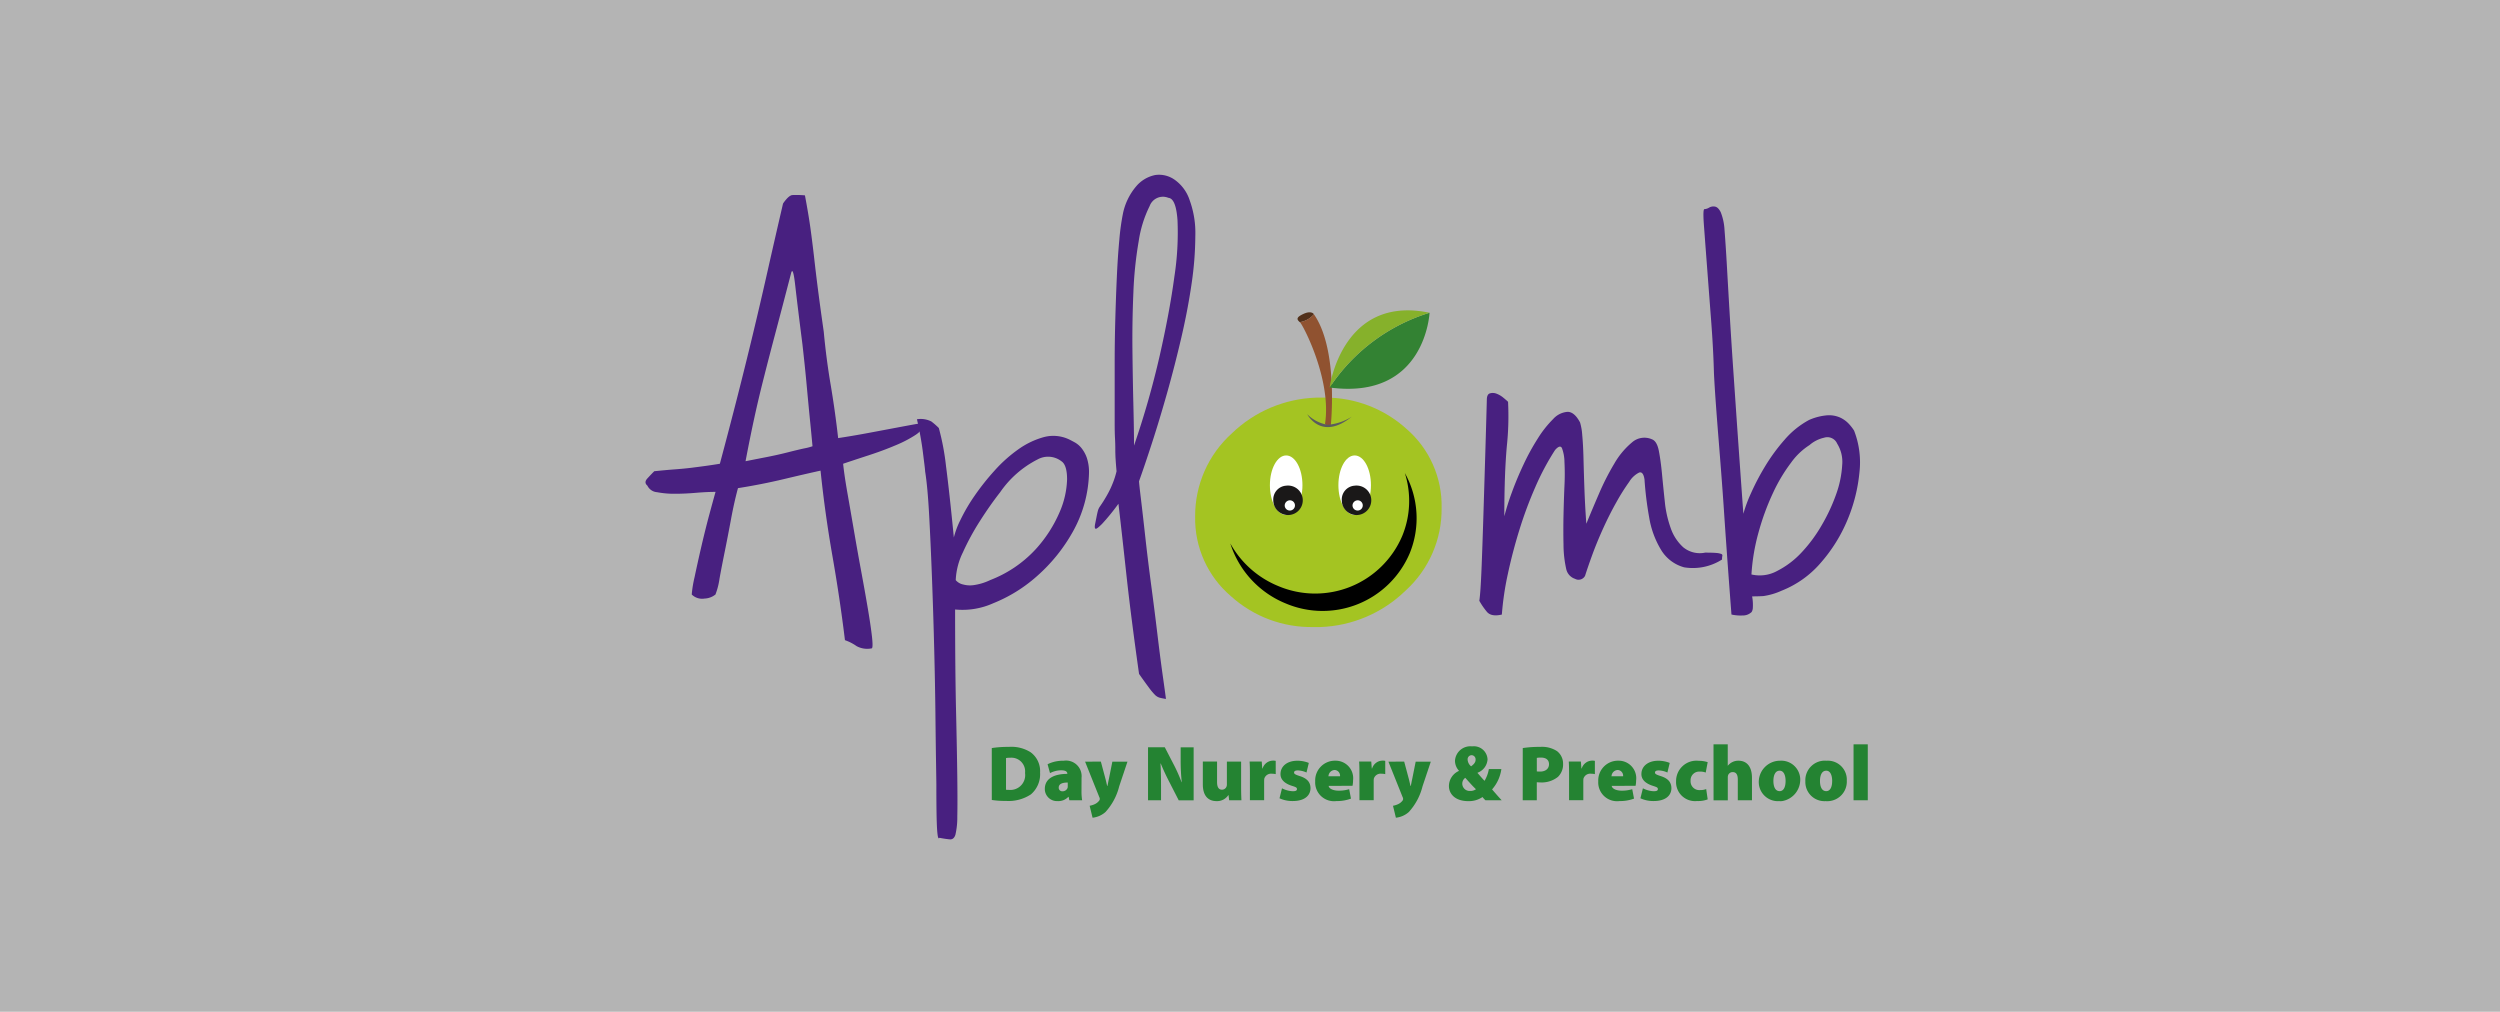 <?xml version="1.0" encoding="UTF-8"?> <svg xmlns="http://www.w3.org/2000/svg" xmlns:xlink="http://www.w3.org/1999/xlink" width="215" height="87" viewBox="0 0 215 87"><rect x="0" y="0" width="215" height="87" fill="#808080" stroke="none"/><defs><clipPath id="clip-path"><rect id="Rectangle_20345" data-name="Rectangle 20345" width="105.12" height="57.16" fill="none"></rect></clipPath><clipPath id="clip-path-2"><path id="Path_36465" data-name="Path 36465" d="M144.969,54.316h-.577a10.949,10.949,0,0,0-7.269,3.077,9.534,9.534,0,0,0-3.154,7.154,8.767,8.767,0,0,0,3.077,6.845,10.292,10.292,0,0,0,7.116,2.654h.577a11.05,11.05,0,0,0,7.327-3.134,9.439,9.439,0,0,0,3.1-7.1,8.728,8.728,0,0,0-3.02-6.807,10.421,10.421,0,0,0-6.992-2.694l-.181,0" transform="translate(-133.967 -54.314)" fill="none"></path></clipPath><linearGradient id="linear-gradient" x1="-2.216" y1="1.92" x2="-2.2" y2="1.92" gradientUnits="objectBoundingBox"><stop offset="0" stop-color="#45a735"></stop><stop offset="1" stop-color="#a4c422"></stop></linearGradient></defs><g id="clnt-logo6" transform="translate(0.099)"><rect id="Rectangle_20350" data-name="Rectangle 20350" width="215" height="87" transform="translate(-0.099 0)" fill="#fff" opacity="0.41"></rect><g id="Group_44281" data-name="Group 44281" transform="translate(55.41 15.029)"><g id="Group_44275" data-name="Group 44275"><g id="Group_44274" data-name="Group 44274" clip-path="url(#clip-path)"><path id="Path_36460" data-name="Path 36460" d="M6.025,30.462q-.754,0-1.694.081t-1.8.081A7.844,7.844,0,0,1,1,30.489a1.006,1.006,0,0,1-.834-.565q-.322-.268,0-.619t.592-.619q1.023-.106,1.775-.161t1.4-.134q.646-.081,1.237-.162T6.4,28.042q.807-3.013,1.506-5.756t1.345-5.434q.646-2.689,1.264-5.434t1.318-5.756q.484-.7.807-.727a8.11,8.11,0,0,1,1.076.027q.323,1.722.484,2.905t.3,2.394q.134,1.21.323,2.69t.511,3.74q.214,2.314.592,4.546t.646,4.6q1.4-.214,2.69-.459l2.287-.43q.995-.188,1.614-.3c.412-.071.619-.089.619-.054q.161.484-.511.941a10.328,10.328,0,0,1-1.748.915q-1.077.459-2.313.861T17,28.042q.106,1.023.376,2.555t.565,3.255q.295,1.723.619,3.47t.565,3.176q.242,1.425.35,2.367t0,1.049a1.9,1.9,0,0,1-1.318-.188,3.962,3.962,0,0,0-1-.511q-.431-3.551-1.076-7.236t-1.023-7.344q-1.239.27-3.147.726t-3.954.78q-.323,1.184-.592,2.636T6.83,35.547q-.27,1.319-.459,2.367a6.178,6.178,0,0,1-.35,1.372,1.593,1.593,0,0,1-.941.35,1.262,1.262,0,0,1-1.1-.35,9.9,9.9,0,0,1,.242-1.48q.242-1.156.565-2.556t.673-2.717q.355-1.318.569-2.072m2.583-2.636q.807-.161,1.776-.35t1.8-.4q.834-.214,1.453-.35a4.921,4.921,0,0,0,.726-.188q-.109-1.183-.188-1.964t-.161-1.641q-.081-.86-.188-2.017T13.5,17.765q-.431-3.389-.619-5.057t-.35-1.076q-.754,2.905-1.318,5.03T10.193,20.59q-.459,1.8-.834,3.524t-.751,3.712Z" transform="translate(0 -3.189)" fill="#482080"></path><path id="Path_36461" data-name="Path 36461" d="M79.249,61.31c.141.071.314.161.511.269a2,2,0,0,1,.565.484,2.839,2.839,0,0,1,.459.834,3.884,3.884,0,0,1,.188,1.318,10.877,10.877,0,0,1-1.4,5.057,14.524,14.524,0,0,1-3.093,3.82,12.835,12.835,0,0,1-3.74,2.313,6.448,6.448,0,0,1-3.282.538q0,5.218.081,8.716t.108,5.73q.026,2.232,0,3.363a6.626,6.626,0,0,1-.162,1.56q-.135.43-.484.4a7.918,7.918,0,0,1-.887-.134q-.108.161-.162-.269-.054-.377-.08-1.345t-.027-3.013q0-.161-.027-1.856t-.054-4.25q-.028-2.556-.106-5.622t-.188-5.972q-.109-2.905-.242-5.38t-.35-3.82c0-.071-.018-.251-.054-.538s-.081-.646-.134-1.076-.125-.9-.215-1.4-.188-.986-.3-1.453a2.019,2.019,0,0,1,1.237.188,6.1,6.1,0,0,1,.646.565,21.207,21.207,0,0,1,.619,3.282q.295,2.258.673,6.133a7.149,7.149,0,0,1,.565-1.506,15.205,15.205,0,0,1,1.21-2.071A20.948,20.948,0,0,1,72.849,64a12.119,12.119,0,0,1,2.044-1.829,6.957,6.957,0,0,1,2.179-1.049,3.166,3.166,0,0,1,2.177.189M72.471,73.415a10.382,10.382,0,0,0,3.9-2.636,11.4,11.4,0,0,0,2.071-3.2,7.624,7.624,0,0,0,.645-2.823q0-1.237-.484-1.56a1.868,1.868,0,0,0-2.044-.162,8.677,8.677,0,0,0-3.228,2.825q-.861,1.1-1.721,2.448a21.141,21.141,0,0,0-1.48,2.717,5.977,5.977,0,0,0-.619,2.394,1.144,1.144,0,0,0,.646.377,2.223,2.223,0,0,0,.888.054,4.9,4.9,0,0,0,1.426-.432" transform="translate(-42.827 -38.556)" fill="#482080"></path><path id="Path_36462" data-name="Path 36462" d="M113.315,26.359q0,.161.162,1.506t.376,3.282q.214,1.937.511,4.17t.538,4.25q.242,2.017.459,3.551t.269,1.964c-.215-.035-.4-.072-.538-.108a.951.951,0,0,1-.43-.269,5.424,5.424,0,0,1-.511-.619q-.3-.4-.834-1.157-.7-4.95-1.1-8.635t-.673-6a18.6,18.6,0,0,1-1.4,1.722q-.43.431-.538.43-.161,0-.054-.484.055-.268.108-.538t.106-.484a1.225,1.225,0,0,1,.161-.377,11.408,11.408,0,0,0,.673-1.076,7.547,7.547,0,0,0,.459-.969,6.8,6.8,0,0,0,.323-1.023q-.055-.591-.081-1.023c-.019-.287-.027-.582-.027-.887s-.009-.619-.027-.941-.027-.735-.027-1.237v-5.3q0-1.748.054-3.685t.134-3.686q.08-1.748.215-3.176a20.143,20.143,0,0,1,.3-2.179A5.247,5.247,0,0,1,113.074.99a2.888,2.888,0,0,1,1.641-.968,2.32,2.32,0,0,1,1.694.43A3.457,3.457,0,0,1,117.672,2.2a8.206,8.206,0,0,1,.484,3.067,28.9,28.9,0,0,1-.323,4.116q-.323,2.233-.888,4.653t-1.21,4.708q-.646,2.287-1.291,4.277t-1.13,3.338m-.43-3.067a75.419,75.419,0,0,0,2.206-7.72q.86-3.792,1.264-6.806a24.85,24.85,0,0,0,.269-4.869q-.135-1.856-.78-1.91a1.215,1.215,0,0,0-1.614.7,10.111,10.111,0,0,0-.941,3.013,33.1,33.1,0,0,0-.459,4.439q-.108,2.5-.081,4.975t.081,4.68q.054,2.209.055,3.5Z" transform="translate(-70.867 0)" fill="#482080"></path><path id="Path_36463" data-name="Path 36463" d="M203.881,53.783c0-.323.089-.511.269-.565a.882.882,0,0,1,.565.027,2.079,2.079,0,0,1,.592.35q.295.242.4.35a24.534,24.534,0,0,1-.106,3.82q-.216,2.421-.215,6.025a20.961,20.961,0,0,1,.645-2.044q.43-1.183,1-2.394a19.247,19.247,0,0,1,1.237-2.258,9.158,9.158,0,0,1,1.318-1.668,1.851,1.851,0,0,1,1.237-.619q.591,0,1.076.914a4.854,4.854,0,0,1,.188,1.1q.08.835.108,2.017t.081,2.636q.052,1.453.162,2.959.484-1.183,1.1-2.611a21.6,21.6,0,0,1,1.318-2.583,6.738,6.738,0,0,1,1.506-1.8,1.607,1.607,0,0,1,1.722-.269q.43.161.592,1t.269,1.964q.106,1.129.242,2.394a9.461,9.461,0,0,0,.511,2.287,3.961,3.961,0,0,0,1.076,1.641,2.249,2.249,0,0,0,1.883.459q.646,0,.941.027a1.718,1.718,0,0,1,.431.081c.089.035.125.09.108.161a1.42,1.42,0,0,0-.027.323,4.663,4.663,0,0,1-3.255.673,3.336,3.336,0,0,1-1.991-1.506,7.814,7.814,0,0,1-1.023-2.8,29.27,29.27,0,0,1-.4-3.255q-.108-.7-.459-.592a2.108,2.108,0,0,0-.861.807,17.871,17.871,0,0,0-1.1,1.748q-.592,1.05-1.129,2.233t-.941,2.287q-.4,1.1-.619,1.8a.627.627,0,0,1-.841.279l-.02-.011a1.135,1.135,0,0,1-.753-.807,9.745,9.745,0,0,1-.242-2.125q-.028-1.263,0-2.555t.081-2.5a20.288,20.288,0,0,0,0-2.072,3.458,3.458,0,0,0-.215-1.183q-.161-.323-.592.162a21.8,21.8,0,0,0-1.694,3.176,34.606,34.606,0,0,0-1.372,3.685q-.592,1.91-1,3.82a25.349,25.349,0,0,0-.511,3.47q-.917.214-1.291-.242a6.219,6.219,0,0,1-.646-.941q.106-.7.188-2.717t.161-4.6q.081-2.582.162-5.272t.134-4.683" transform="translate(-131.523 -34.418)" fill="#482080"></path><path id="Path_36464" data-name="Path 36464" d="M257.948,7.955a.874.874,0,0,0,.4-.134.734.734,0,0,1,.511-.081q.268.055.484.484a4.816,4.816,0,0,1,.323,1.506q.106,1.345.215,3.282t.242,4.169q.134,2.233.3,4.654t.323,4.707q.161,2.288.3,4.251t.242,3.362a11.774,11.774,0,0,1,.646-1.748,20.777,20.777,0,0,1,1.21-2.313,15.949,15.949,0,0,1,1.694-2.313,7.374,7.374,0,0,1,2.1-1.694,4.8,4.8,0,0,1,1.56-.4,2.35,2.35,0,0,1,1.1.188,2.394,2.394,0,0,1,.753.538,3.847,3.847,0,0,1,.459.592,7.531,7.531,0,0,1,.459,3.6,13.964,13.964,0,0,1-1.023,4.062,13.348,13.348,0,0,1-2.287,3.685,8.578,8.578,0,0,1-3.39,2.421,5.733,5.733,0,0,1-1.56.459c-.323.019-.646.027-.968.027a4.086,4.086,0,0,1,.054,1.076c-.036.179-.09.287-.162.323a1.054,1.054,0,0,1-.7.242,3.546,3.546,0,0,1-.969-.081q-.323-4.2-.592-8.124-.108-1.667-.242-3.443t-.269-3.443q-.135-1.667-.242-3.147t-.162-2.609q-.053-2.044-.242-4.519t-.35-4.6q-.161-2.124-.269-3.578t.054-1.4m9.038,20.283a5.775,5.775,0,0,0-1.588,1.506,14.13,14.13,0,0,0-1.56,2.609,21.105,21.105,0,0,0-1.237,3.362,17.3,17.3,0,0,0-.62,3.658,3.118,3.118,0,0,0,2.206-.3,7.536,7.536,0,0,0,2.1-1.588,12.643,12.643,0,0,0,1.748-2.367,15.358,15.358,0,0,0,1.237-2.663,8.846,8.846,0,0,0,.511-2.475,2.958,2.958,0,0,0-.43-1.856.917.917,0,0,0-1.129-.511,2.879,2.879,0,0,0-1.236.62" transform="translate(-166.867 -4.999)" fill="#482080"></path></g></g><g id="Group_44277" data-name="Group 44277" transform="translate(47.271 19.165)"><g id="Group_44276" data-name="Group 44276" clip-path="url(#clip-path-2)"><rect id="Rectangle_20346" data-name="Rectangle 20346" width="21.306" height="19.787" transform="translate(-0.05 0)" fill="url(#linear-gradient)"></rect></g></g><g id="Group_44279" data-name="Group 44279"><g id="Group_44278" data-name="Group 44278" clip-path="url(#clip-path)"><path id="Path_36466" data-name="Path 36466" d="M160.337,33.7l-.023-.033s-.212-.3-.867,0-.595.476-.318.714a2.005,2.005,0,0,0,1.207-.681" transform="translate(-102.852 -21.703)" fill="#51301a"></path><path id="Path_36467" data-name="Path 36467" d="M160.7,34a2,2,0,0,1-1.207.681c.277.238,2.767,5.02,2.157,8.786a1.061,1.061,0,0,0,.5.137s.7-6.536-1.45-9.6" transform="translate(-103.214 -22.006)" fill="#905230"></path><path id="Path_36468" data-name="Path 36468" d="M161.29,58.354s1.194,2.347,3.826.218a4.573,4.573,0,0,1-2.062.694,3.187,3.187,0,0,1-1.764-.912" transform="translate(-104.378 -37.763)" fill="#5a5b5e"></path><path id="Path_36469" data-name="Path 36469" d="M166.751,40.062c8.251,1.107,8.593-6.429,8.593-6.429a15.889,15.889,0,0,0-8.593,6.429" transform="translate(-107.912 -21.765)" fill="#338233"></path><path id="Path_36470" data-name="Path 36470" d="M166.751,39.685a15.889,15.889,0,0,1,8.593-6.429c-7.547-1.579-8.593,6.429-8.593,6.429" transform="translate(-107.912 -21.388)" fill="#86b12b"></path><path id="Path_36471" data-name="Path 36471" d="M157.552,72.684a7.908,7.908,0,0,1-.224,5.421,8.135,8.135,0,0,1-10.669,4.3,8.3,8.3,0,0,1-4.115-3.662A8.274,8.274,0,0,0,147.3,83.9a8.135,8.135,0,0,0,10.669-4.3,7.965,7.965,0,0,0-.415-6.911" transform="translate(-92.247 -47.037)"></path><path id="Path_36472" data-name="Path 36472" d="M153.592,68.41c.773,0,1.4,1.145,1.4,2.558s-.627,2.558-1.4,2.558-1.4-1.145-1.4-2.558.627-2.558,1.4-2.558" transform="translate(-98.49 -44.271)" fill="#fff"></path><path id="Path_36473" data-name="Path 36473" d="M154.127,75.78a1.268,1.268,0,1,1-1.108,1.258,1.19,1.19,0,0,1,1.108-1.258" transform="translate(-99.025 -49.041)" fill="#1a1818"></path><path id="Path_36474" data-name="Path 36474" d="M170.288,68.41c.773,0,1.4,1.145,1.4,2.558s-.627,2.558-1.4,2.558-1.4-1.145-1.4-2.558.627-2.558,1.4-2.558" transform="translate(-109.295 -44.271)" fill="#fff"></path><path id="Path_36475" data-name="Path 36475" d="M170.823,75.78a1.268,1.268,0,1,1-1.108,1.258,1.19,1.19,0,0,1,1.108-1.258" transform="translate(-109.83 -49.041)" fill="#1a1818"></path><path id="Path_36476" data-name="Path 36476" d="M156.269,79.344a.441.441,0,1,1-.466.44.454.454,0,0,1,.466-.44" transform="translate(-100.827 -51.347)" fill="#fff"></path><path id="Path_36477" data-name="Path 36477" d="M172.794,79.344a.441.441,0,1,1-.466.44.454.454,0,0,1,.466-.44" transform="translate(-111.521 -51.347)" fill="#fff"></path><path id="Path_36478" data-name="Path 36478" d="M84.409,139.525a9.068,9.068,0,0,1,1.454-.1,3.1,3.1,0,0,1,1.874.453,2,2,0,0,1,.825,1.752,2.272,2.272,0,0,1-.791,1.88,3.481,3.481,0,0,1-2.144.561,7.439,7.439,0,0,1-1.217-.081Zm1.224,3.585a1.53,1.53,0,0,0,.257.013,1.276,1.276,0,0,0,1.38-1.454,1.179,1.179,0,0,0-1.265-1.312,1.905,1.905,0,0,0-.372.027Z" transform="translate(-54.625 -90.221)" fill="#248332"></path><path id="Path_36479" data-name="Path 36479" d="M100.483,145.4a4.878,4.878,0,0,0,.054.812h-1.1l-.061-.291h-.027a1.171,1.171,0,0,1-.92.365,1.046,1.046,0,0,1-1.1-.988c0-.02,0-.04,0-.06,0-.893.8-1.292,1.934-1.292v-.027c0-.135-.1-.282-.548-.282a2.11,2.11,0,0,0-.94.243l-.21-.764a2.963,2.963,0,0,1,1.38-.3,1.341,1.341,0,0,1,1.542,1.468Zm-1.183-.71c-.5,0-.776.135-.776.433a.3.3,0,0,0,.285.32.312.312,0,0,0,.06,0,.455.455,0,0,0,.419-.3.74.74,0,0,0,.013-.176Z" transform="translate(-62.983 -92.421)" fill="#248332"></path><path id="Path_36480" data-name="Path 36480" d="M108.507,143.02l.4,1.494c.047.183.1.426.141.6h.027c.041-.176.081-.419.122-.588l.3-1.5h1.3l-.71,2.117a5.105,5.105,0,0,1-1.184,2.218,1.987,1.987,0,0,1-1.109.487l-.25-1.028a1.709,1.709,0,0,0,.419-.128,1.006,1.006,0,0,0,.392-.3.282.282,0,0,0,.061-.149.377.377,0,0,0-.047-.176l-1.217-3.037Z" transform="translate(-69.343 -92.554)" fill="#248332"></path><path id="Path_36481" data-name="Path 36481" d="M122.492,144.091v-4.558h1.44l.724,1.4a13.328,13.328,0,0,1,.717,1.6h.02a17.253,17.253,0,0,1-.095-1.914v-1.082h1.116v4.558H125.13l-.776-1.515c-.25-.48-.548-1.1-.764-1.644h-.027c.035.615.047,1.3.047,2.036v1.123Z" transform="translate(-79.27 -90.298)" fill="#248332"></path><path id="Path_36482" data-name="Path 36482" d="M139.139,145.212c0,.474.013.852.027,1.136h-1.055l-.054-.44h-.02a1.149,1.149,0,0,1-1.008.514c-.744,0-1.183-.48-1.183-1.441v-1.961h1.224v1.764c0,.426.135.656.426.656a.413.413,0,0,0,.392-.282.454.454,0,0,0,.027-.176v-1.961h1.224Z" transform="translate(-87.912 -92.555)" fill="#248332"></path><path id="Path_36483" data-name="Path 36483" d="M147.274,144c0-.529-.007-.847-.027-1.123h1.042l.047.6h.027a.949.949,0,0,1,.886-.676.9.9,0,0,1,.243.021v1.141a1.34,1.34,0,0,0-.311-.035.61.61,0,0,0-.67.42,1.74,1.74,0,0,0-.014.21v1.644h-1.224Z" transform="translate(-95.29 -92.416)" fill="#248332"></path><path id="Path_36484" data-name="Path 36484" d="M154.758,145.187a2.194,2.194,0,0,0,.92.251c.264,0,.365-.054.365-.183s-.074-.169-.433-.282c-.737-.23-.988-.629-.981-1.014,0-.663.568-1.143,1.447-1.143a2.6,2.6,0,0,1,.988.189l-.2.825a1.928,1.928,0,0,0-.737-.182c-.21,0-.331.054-.331.19,0,.108.108.176.5.3.656.21.906.555.913,1.028,0,.635-.494,1.116-1.522,1.116a2.615,2.615,0,0,1-1.143-.237Z" transform="translate(-100.015 -92.422)" fill="#248332"></path><path id="Path_36485" data-name="Path 36485" d="M164.383,144.975c.041.264.426.412.859.412a2.933,2.933,0,0,0,.907-.128l.156.812a3.438,3.438,0,0,1-1.244.21,1.619,1.619,0,0,1-1.833-1.7,1.7,1.7,0,0,1,1.621-1.771c.034,0,.069,0,.1,0a1.508,1.508,0,0,1,1.535,1.7,2.155,2.155,0,0,1-.047.459Zm.981-.825a.49.49,0,0,0-.435-.539l-.038,0a.554.554,0,0,0-.521.541Z" transform="translate(-105.63 -92.419)" fill="#248332"></path><path id="Path_36486" data-name="Path 36486" d="M173.969,144c0-.529-.007-.847-.027-1.123h1.042l.047.6h.027a.949.949,0,0,1,.886-.676.9.9,0,0,1,.244.021v1.141a1.34,1.34,0,0,0-.311-.035.61.61,0,0,0-.67.42,1.73,1.73,0,0,0-.013.21v1.644h-1.224Z" transform="translate(-112.566 -92.416)" fill="#248332"></path><path id="Path_36487" data-name="Path 36487" d="M182.439,143.02l.4,1.494c.047.183.1.426.141.6h.027c.041-.176.081-.419.122-.588l.3-1.5h1.3l-.71,2.117a5.106,5.106,0,0,1-1.183,2.218,1.987,1.987,0,0,1-1.109.487l-.25-1.028a1.71,1.71,0,0,0,.419-.128,1.006,1.006,0,0,0,.392-.3.282.282,0,0,0,.061-.149.377.377,0,0,0-.047-.176l-1.217-3.037Z" transform="translate(-117.189 -92.554)" fill="#248332"></path><path id="Path_36488" data-name="Path 36488" d="M198.965,143.952a2.393,2.393,0,0,1-.251-.277,2.064,2.064,0,0,1-1.217.353c-1.2,0-1.67-.683-1.67-1.292a1.43,1.43,0,0,1,.859-1.306v-.02a1.281,1.281,0,0,1-.338-.847,1.322,1.322,0,0,1,1.468-1.245,1.18,1.18,0,0,1,1.332,1.116,1.308,1.308,0,0,1-.859,1.15v.027c.2.223.419.487.6.67a2.852,2.852,0,0,0,.372-1.014h1.076a3.332,3.332,0,0,1-.8,1.752c.27.311.541.629.825.933Zm-1.3-.8a.8.8,0,0,0,.487-.149c-.291-.27-.6-.629-.92-.981a.618.618,0,0,0-.257.507.632.632,0,0,0,.64.624l.043,0Zm.108-3.077a.353.353,0,0,0-.339.366s0,.009,0,.013a.809.809,0,0,0,.3.581c.277-.21.386-.365.386-.568a.36.36,0,0,0-.326-.391h-.019Z" transform="translate(-126.728 -90.159)" fill="#248332"></path><path id="Path_36489" data-name="Path 36489" d="M213.822,139.53a9.337,9.337,0,0,1,1.5-.1,2.347,2.347,0,0,1,1.447.365,1.351,1.351,0,0,1,.521,1.094,1.481,1.481,0,0,1-.446,1.123,2.245,2.245,0,0,1-1.515.474c-.122,0-.223-.014-.3-.014v1.549h-1.21Zm1.21,2.009a2.616,2.616,0,0,0,.277.013c.474,0,.771-.243.771-.635,0-.338-.223-.568-.69-.568a1.826,1.826,0,0,0-.359.027Z" transform="translate(-138.374 -90.226)" fill="#248332"></path><path id="Path_36490" data-name="Path 36490" d="M225.06,144c0-.529-.007-.847-.027-1.123h1.042l.047.6h.027a.949.949,0,0,1,.886-.676.9.9,0,0,1,.244.021v1.141a1.34,1.34,0,0,0-.311-.035.61.61,0,0,0-.67.42,1.727,1.727,0,0,0-.013.21v1.644h-1.224Z" transform="translate(-145.629 -92.416)" fill="#248332"></path><path id="Path_36491" data-name="Path 36491" d="M233.373,144.975c.041.264.426.412.859.412a2.933,2.933,0,0,0,.907-.128l.156.812a3.439,3.439,0,0,1-1.244.21,1.619,1.619,0,0,1-1.833-1.7,1.7,1.7,0,0,1,1.621-1.771c.034,0,.069,0,.1,0a1.508,1.508,0,0,1,1.535,1.7,2.174,2.174,0,0,1-.047.459Zm.981-.825a.49.49,0,0,0-.435-.539l-.039,0a.554.554,0,0,0-.52.541Z" transform="translate(-150.277 -92.419)" fill="#248332"></path><path id="Path_36492" data-name="Path 36492" d="M242.719,145.187a2.194,2.194,0,0,0,.92.251c.264,0,.365-.054.365-.183s-.074-.169-.433-.282c-.737-.23-.988-.629-.981-1.014,0-.663.568-1.143,1.447-1.143a2.6,2.6,0,0,1,.988.189l-.2.825a1.928,1.928,0,0,0-.737-.182c-.21,0-.331.054-.331.19,0,.108.108.176.5.3.656.21.906.555.913,1.028,0,.635-.494,1.116-1.522,1.116a2.615,2.615,0,0,1-1.143-.237Z" transform="translate(-156.938 -92.422)" fill="#248332"></path><path id="Path_36493" data-name="Path 36493" d="M253.91,146.148a2.339,2.339,0,0,1-.913.141,1.631,1.631,0,0,1-1.806-1.7,1.751,1.751,0,0,1,1.954-1.758,2.5,2.5,0,0,1,.764.115l-.169.893a1.379,1.379,0,0,0-.529-.081.737.737,0,0,0-.772.7.662.662,0,0,0,0,.091.75.75,0,0,0,.7.8.725.725,0,0,0,.107,0,1.428,1.428,0,0,0,.534-.088Z" transform="translate(-162.557 -92.43)" fill="#248332"></path><path id="Path_36494" data-name="Path 36494" d="M260.312,138.823h1.224v1.833h.013a1.152,1.152,0,0,1,.9-.426c.751,0,1.17.534,1.17,1.474v1.928H262.4V141.84c0-.392-.128-.629-.433-.629a.415.415,0,0,0-.4.264.646.646,0,0,0-.027.2v1.961h-1.224Z" transform="translate(-168.459 -89.839)" fill="#248332"></path><path id="Path_36495" data-name="Path 36495" d="M273.1,146.283a1.647,1.647,0,0,1-1.761-1.524,1.831,1.831,0,0,1,1.83-1.952,1.633,1.633,0,0,1,1.73,1.53,1.866,1.866,0,0,1-1.581,1.947,1.663,1.663,0,0,1-.21,0Zm.035-.859c.331,0,.507-.345.507-.879,0-.459-.149-.879-.507-.879-.406,0-.541.44-.541.879,0,.5.162.879.534.879Z" transform="translate(-175.59 -92.415)" fill="#248332"></path><path id="Path_36496" data-name="Path 36496" d="M284.46,146.283a1.646,1.646,0,0,1-1.764-1.711,1.68,1.68,0,0,1,1.833-1.764,1.633,1.633,0,0,1,1.73,1.53,1.611,1.611,0,0,1,0,.175,1.681,1.681,0,0,1-1.582,1.773,1.663,1.663,0,0,1-.21,0Zm.035-.859c.331,0,.507-.345.507-.879,0-.459-.149-.879-.507-.879-.406,0-.541.44-.541.879,0,.5.162.879.534.879Z" transform="translate(-182.944 -92.415)" fill="#248332"></path><rect id="Rectangle_20347" data-name="Rectangle 20347" width="1.224" height="4.809" transform="translate(103.896 48.984)" fill="#248332"></rect></g></g></g></g></svg> 
